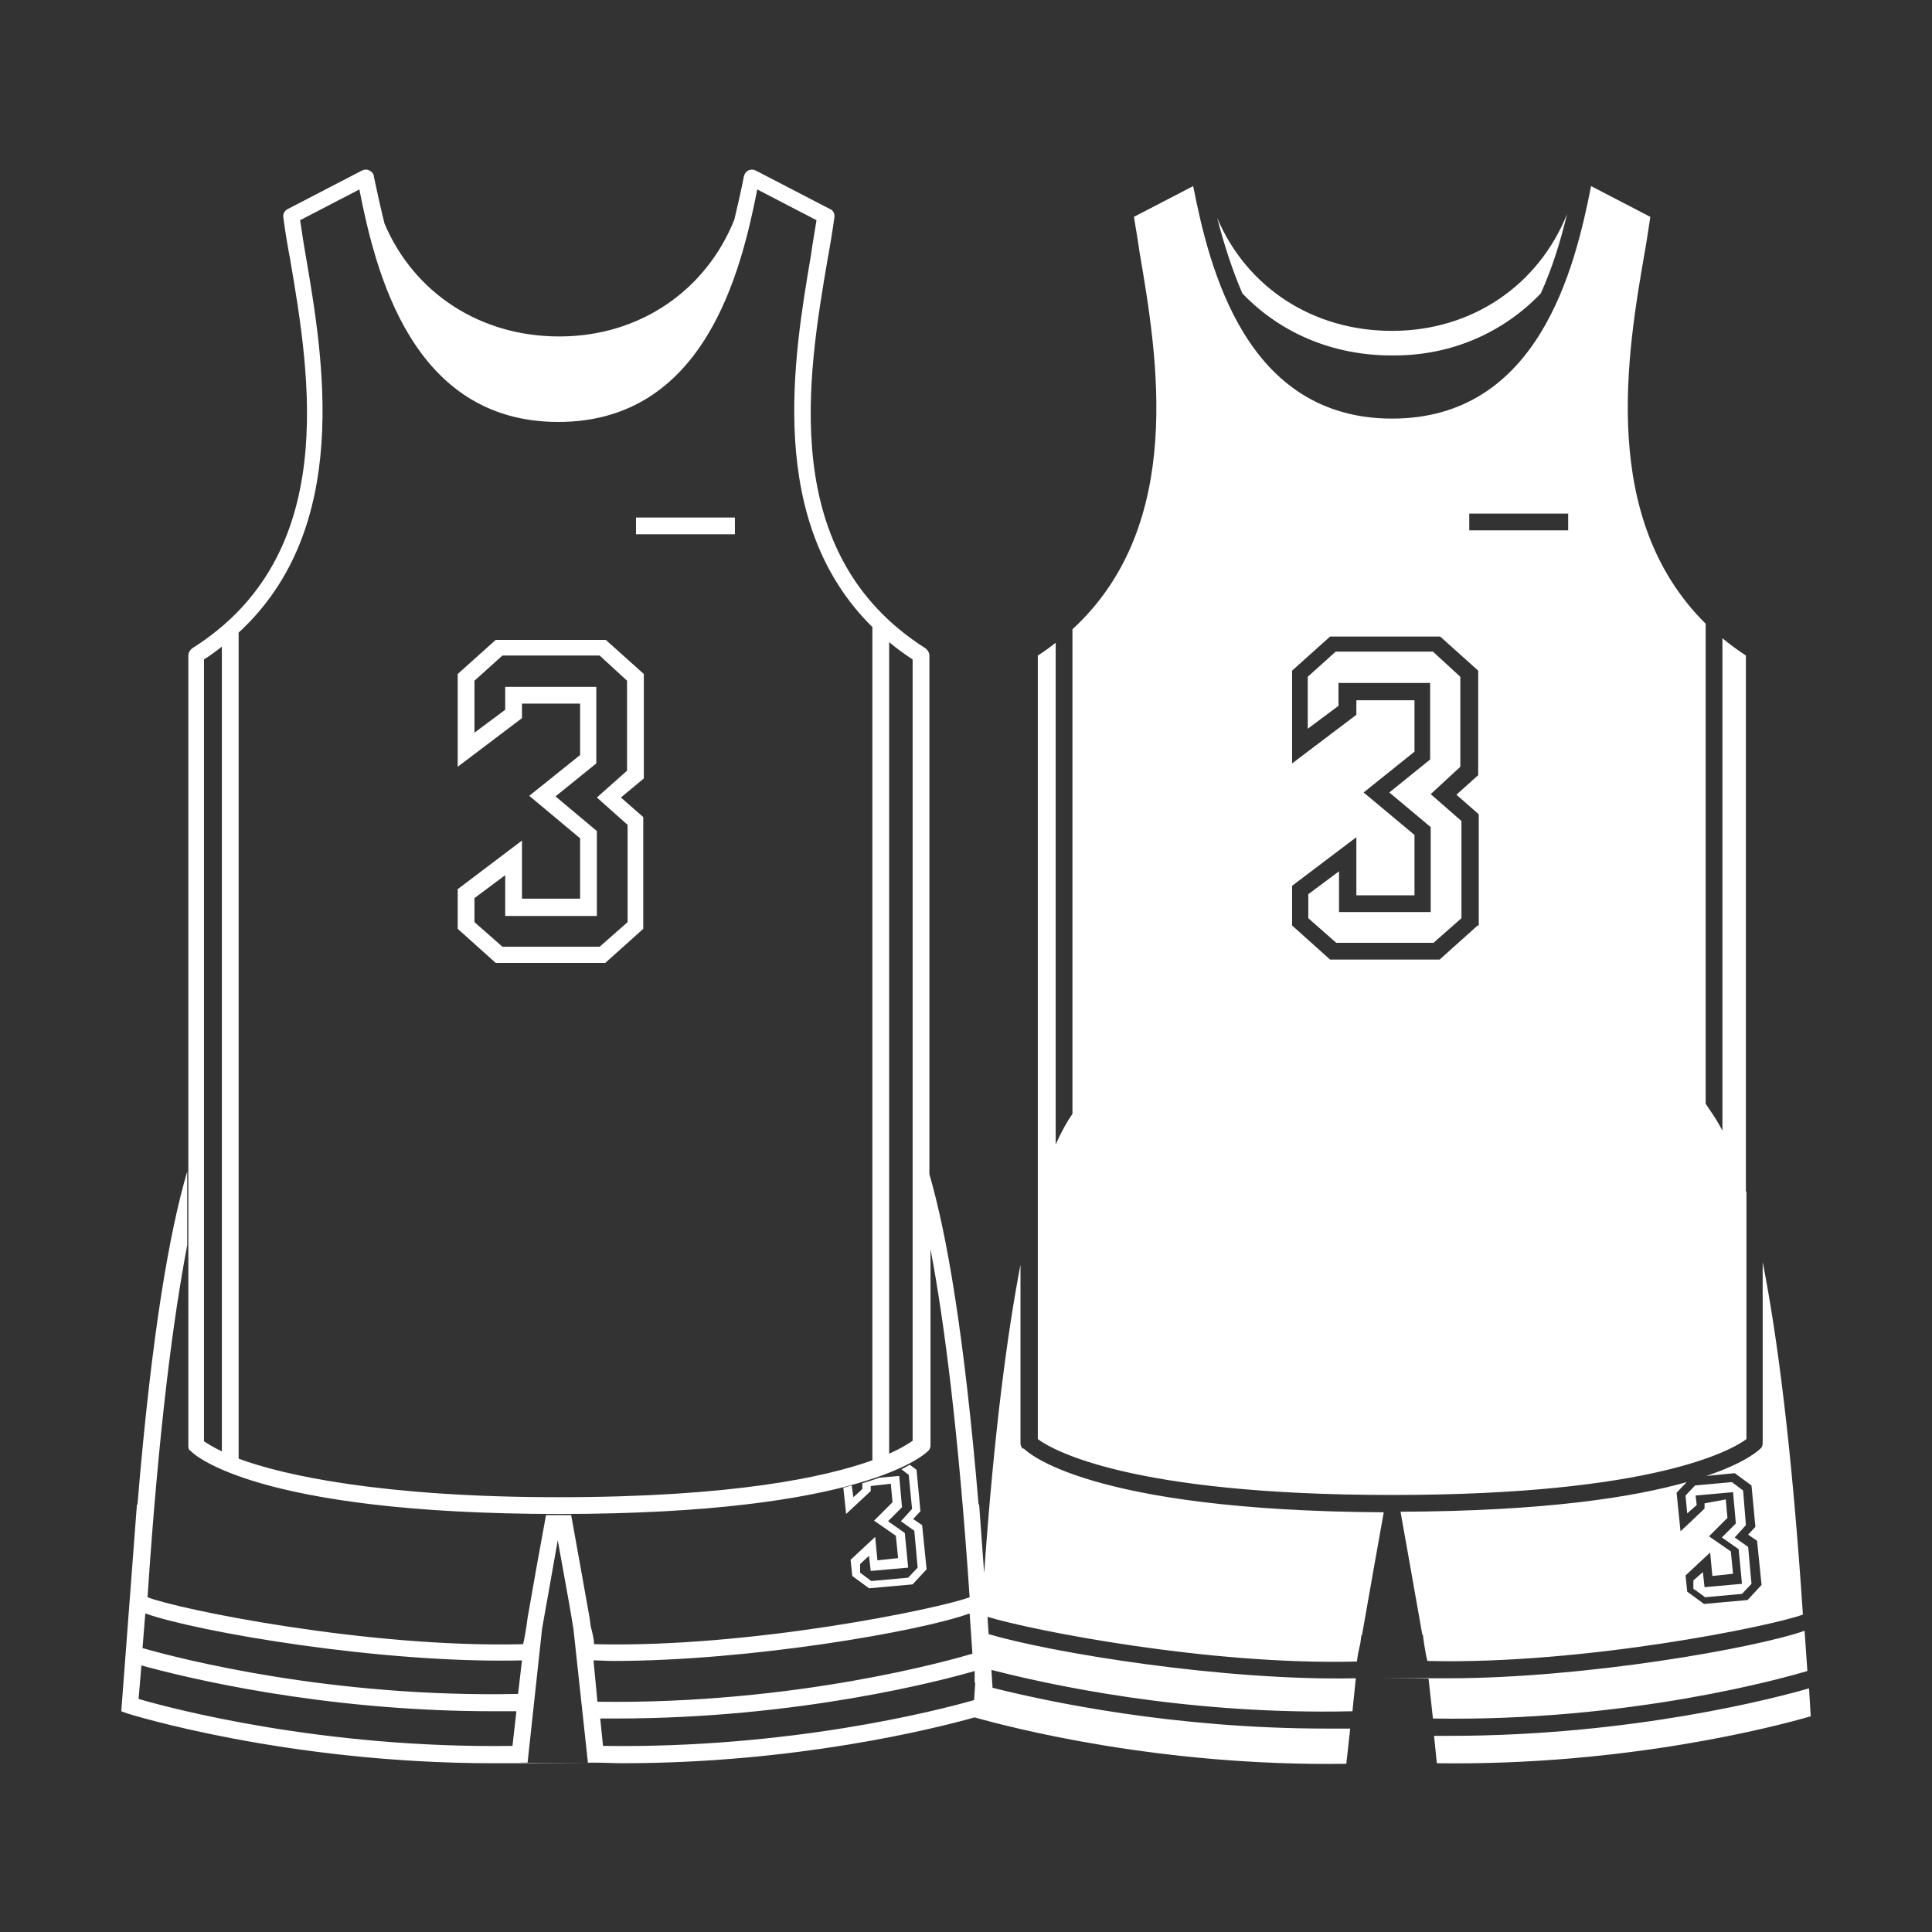 <?xml version="1.0" encoding="UTF-8"?>
<svg id="Layer_1" xmlns="http://www.w3.org/2000/svg" version="1.1" viewBox="0 0 345.7 345.7">
  <rect x="0" y="0" width="345.7" height="345.7" fill="#333333" stroke="none"/>
  <!-- Generator: Adobe Illustrator 29.0.0, SVG Export Plug-In . SVG Version: 2.1.0 Build 186)  -->
  <defs>
    <style>
      .st0 {
        fill: #fff;
      }
    </style>
  </defs>
  <path class="st0" d="M113.8,95.6h17.7v-3h-17.7v3ZM152.4,265.8c-.5.1-1,.3-1.5.4l.5,4.7,4.4-4.1v-.9c-.1,0,3.6-.4,3.6-.4l.3,3.3-3.3,3.3,3.9,2.7.4,4-3.7.4-.4-4.2-4.4,4.1.3,2.9,3,2.2,7.8-.7,2.5-2.7-.8-7.9-1.6-1.1,1.3-1.4-.7-7.4-1.2-.9c-.4.2-.9.5-1.5.8l1.3,1,.6,6.1-2,2.2,2.4,1.7.6,6.6-1.7,1.8-6.6.6-2-1.5v-1.5c-.1,0,1.6-1.5,1.6-1.5l.3,2.7,6.7-.6-.6-6.2-3-2.1,2.5-2.5-.5-5.6-3.5.3c-.9.3-2,.7-3.1,1v1c.1,0-1.6,1.5-1.6,1.5l-.3-2.1ZM115.2,139.3v-18.7l-6.8-6.1h-19.7l-6.8,6.1v16.6l11.5-8.7v-2.6h10.4v9.2l-9.1,7.3,9.1,7.6v10.8h-10.4v-10.4l-11.5,8.7v7.1l6.8,6.1h19.6l6.8-6.1v-20l-4-3.5,4.1-3.4ZM112.3,147.6v17.4l-5,4.4h-17.4l-5-4.4v-4.3l5.5-4.1v7.3h16.4v-15.2l-7.4-6.2,7.3-5.9v-13.7h-16.3v4.1l-5.5,4.1v-9.3l5-4.5h17.4l4.9,4.5v16.1l-5.4,4.8,5.5,4.9ZM261.3,137.2v-16.1l-4.9-4.5h-17.4l-5,4.5v9.3l5.5-4.1v-4.1h16.4v13.7l-7.3,5.9,7.4,6.2v15.2h-16.4v-7.3l-5.5,4.1v4.3l5,4.4h17.4l5-4.4v-17.4l-5.5-4.8,5.3-4.9ZM249,63.6h.5c10.4,0,19.6-4.2,26.2-11.1,2-4.4,3.5-9.2,4.7-14.2-5.1,12.7-16.9,20.8-31,20.9h-.4c-14,0-25.9-7.7-31.2-20.2,1.2,4.7,2.7,9.3,4.5,13.5,6.8,7.1,16.2,11.1,26.7,11.1ZM323.7,302.1c-5.5,1.6-31.4,8.5-64.3,8.5h-2.8l.5,4.9c34,.5,61.1-6.7,66.9-8.4l-.3-5ZM312.4,213.2h0v-95.9c-1.5-1-2.9-2-4.2-3.1v88.1c-.9-1.7-1.7-2.9-2.4-3.9-.2-.3-.4-.6-.6-.9v-85.9c-19-18.8-14.1-48.1-10.9-66.5.4-2.2.7-4.4,1-6.3l-10.6-5.5c-2.9,14.7-9.4,41.6-35.6,41.6s-32.7-26.9-35.6-41.6l-10.6,5.5c.3,1.9.7,4.1,1,6.3,3.2,18.7,8.3,48.8-12,67.5v86.7c-.9,1.3-1.9,3-3,5.5v-89.8c-1,.8-2.1,1.6-3.2,2.3v139.8h0v.4c2.4,1.8,16.1,10,63.4,10s61-8.2,63.4-10v-44.3h-.1ZM264.4,165.6l-6.8,6.1h-19.6l-6.8-6.1v-7.1l11.5-8.7v10.4h10.4v-10.8l-9.1-7.6,9.1-7.3v-9.2h-10.4v2.6l-11.5,8.7v-16.6l6.8-6.1h19.7l6.8,6.1v18.7l-3.9,3.5,4,3.5v19.9h-.2ZM280.6,94.9h-17.7v-3h17.7v3ZM323.4,299l-.5-7.2c-8.8,3.1-39.3,8.5-63.8,8.5s-2.4,0-3.5-.1l.8,7.3c35.4.6,63.3-7.4,67-8.5ZM183,259.2c-.3-.3-.4-.6-.4-1v-31.9c-2.3,12-4.7,29.5-6.5,55.2l-.9-12.3h-.1c-2.6-30.8-5.7-48.4-8.8-59.1v-92.8c0-.5-.3-1-.7-1.3-26.5-16.8-21.1-48.6-17.5-69.7.5-2.7.9-5.2,1.2-7.4.1-.6-.2-1.3-.8-1.5l-13.3-6.9c-.4-.2-.9-.2-1.3,0-.4.2-.7.6-.8,1.1-.5,2.6-1.1,5.1-1.7,7.7-5.1,12.7-16.9,20.8-31,20.9h-.4c-14,0-25.9-7.7-31.2-20.2-.7-2.8-1.3-5.6-1.9-8.4,0-.5-.4-.9-.8-1.1s-.9-.2-1.3,0l-13.3,6.9c-.6.3-.9.9-.8,1.5.3,2.3.7,4.8,1.2,7.4,3.6,21.1,9,53-17.5,69.7-.4.3-.7.8-.7,1.3v141.3c0,.4,0,.8.4,1,.4.5,11.4,11.3,66,11.3s65.5-10.8,66-11.3c.3-.3.4-.6.4-1v-35.1c2.5,13.2,5,32.7,7,62.3-5.3,2-39.2,9.1-67.2,8.4,0-.9-.3-2-.6-3.2l-.2-1.5h0c-1-5.6-2.4-13.5-3.3-18.4h-4.5c-.9,4.8-2.3,12.7-3.3,18.4h0l-.2,1.5c-.2,1.3-.4,2.4-.6,3.2-28,.7-61.9-6.3-67.2-8.4,2-30.2,4.6-49.9,7.1-63v-13.2c-3.1,10.6-6.3,28.3-8.9,59.6h-.1l-2.8,37,1.1.4c.3.1,28.4,8.9,65.4,8.9s3.3,0,4.9-.1h1.3l2.6-24c.8-4.4,1.9-10.7,2.8-15.8.9,5.1,2.1,11.4,2.8,15.8l2.6,24h1.3c1.7,0,3.3.1,4.9.1,30.9,0,55.5-6.1,63-8.2,6.4,1.8,33.1,8.8,66.5,8.3l.7-6.3h-4.2c-27.4,0-49.8-4.8-59.8-7.3l-.2-3.2c9.7,2.5,34.5,8.1,64.6,7.4l.6-5.9c-23.7.5-54.6-4.6-65.7-7.9l-.2-3.1c7.8,2.4,39.6,8.7,66.1,8,.1-.9.3-2,.6-3.2l.2-1.5h.1c1.3-7.5,3.4-19.1,3.9-22-53.2-.3-63.9-10.9-64.4-11.4ZM39.7,259.7c-1.7-.8-2.7-1.5-3.2-1.8V118c1.1-.7,2.2-1.5,3.2-2.3v144ZM156.1,261.3c-8.4,3-24.9,6.6-56.2,6.6s-49.2-3.9-57.2-6.9V113.2c20.3-18.7,15.2-48.8,12-67.5-.4-2.2-.7-4.4-1-6.3l10.6-5.5c2.9,14.7,9.4,41.6,35.6,41.6s32.7-26.9,35.6-41.6l10.6,5.5c-.3,1.9-.7,4.1-1,6.3-3.1,18.3-8.1,47.7,11,66.5v149.1ZM163.3,257.8c-.6.4-1.9,1.3-4.2,2.3V114.9c1.3,1.1,2.7,2.1,4.2,3.1v139.8ZM91.7,312.4c-34,.5-61.1-6.7-66.9-8.4l.5-6c7.6,2.1,32.2,8.2,62.9,8.2h4.2l-.7,6.2ZM92.7,303.1c-33.3.7-60.2-6.2-67.2-8.2l.5-6.2c9.3,3.3,42.3,9,67.4,8.4l-.7,6ZM106.2,297.1c1.2,0,2.3.1,3.5.1,24.5,0,55-5.3,63.8-8.5l.5,7.2c-3.7,1.1-31.6,9.1-67.1,8.6l-.7-7.4ZM174.5,301.1l-.2,3.1c-6.6,1.9-33.2,8.7-66.4,8.2l-.5-4.9h2.8c32.9,0,58.7-6.9,64.2-8.5v2.1h.1ZM311.9,266.7l-2-1.5-6.6.6-1.7,1.8.3,3.2,1.7-1.5-.2-1.7,6.7-.6.5,5.6-2.5,2.5,3,2.1.6,6.2-6.7.6-.3-2.7-1.7,1.5v1.5c.1,0,2.1,1.5,2.1,1.5l6.6-.6,1.7-1.8-.6-6.6-2.4-1.7,2-2.2-.5-6.2ZM322.6,288.9c-2-30.2-4.6-49.9-7.2-63.1v32.4c0,.4-.1.8-.4,1-.2.2-2.5,2.5-9.7,4.9l5.1-.5,3,2.2.7,7.4-1.3,1.4,1.6,1.1.8,7.9-2.5,2.7-7.8.7-3-2.2-.3-2.9,4.4-4.1.4,4.2,3.7-.4-.4-4-3.9-2.7,3.3-3.3-.3-3.3-3.8.7v.9c.1,0-4.3,4.1-4.3,4.1l-.7-6.9,1.8-1.9c-9.5,2.7-25.3,5.2-51.2,5.3.5,2.9,2.6,14.5,3.9,22h.1l.2,1.5c.2,1.3.4,2.4.6,3.2,28,.7,61.9-6.3,67.2-8.3Z"/>
</svg>